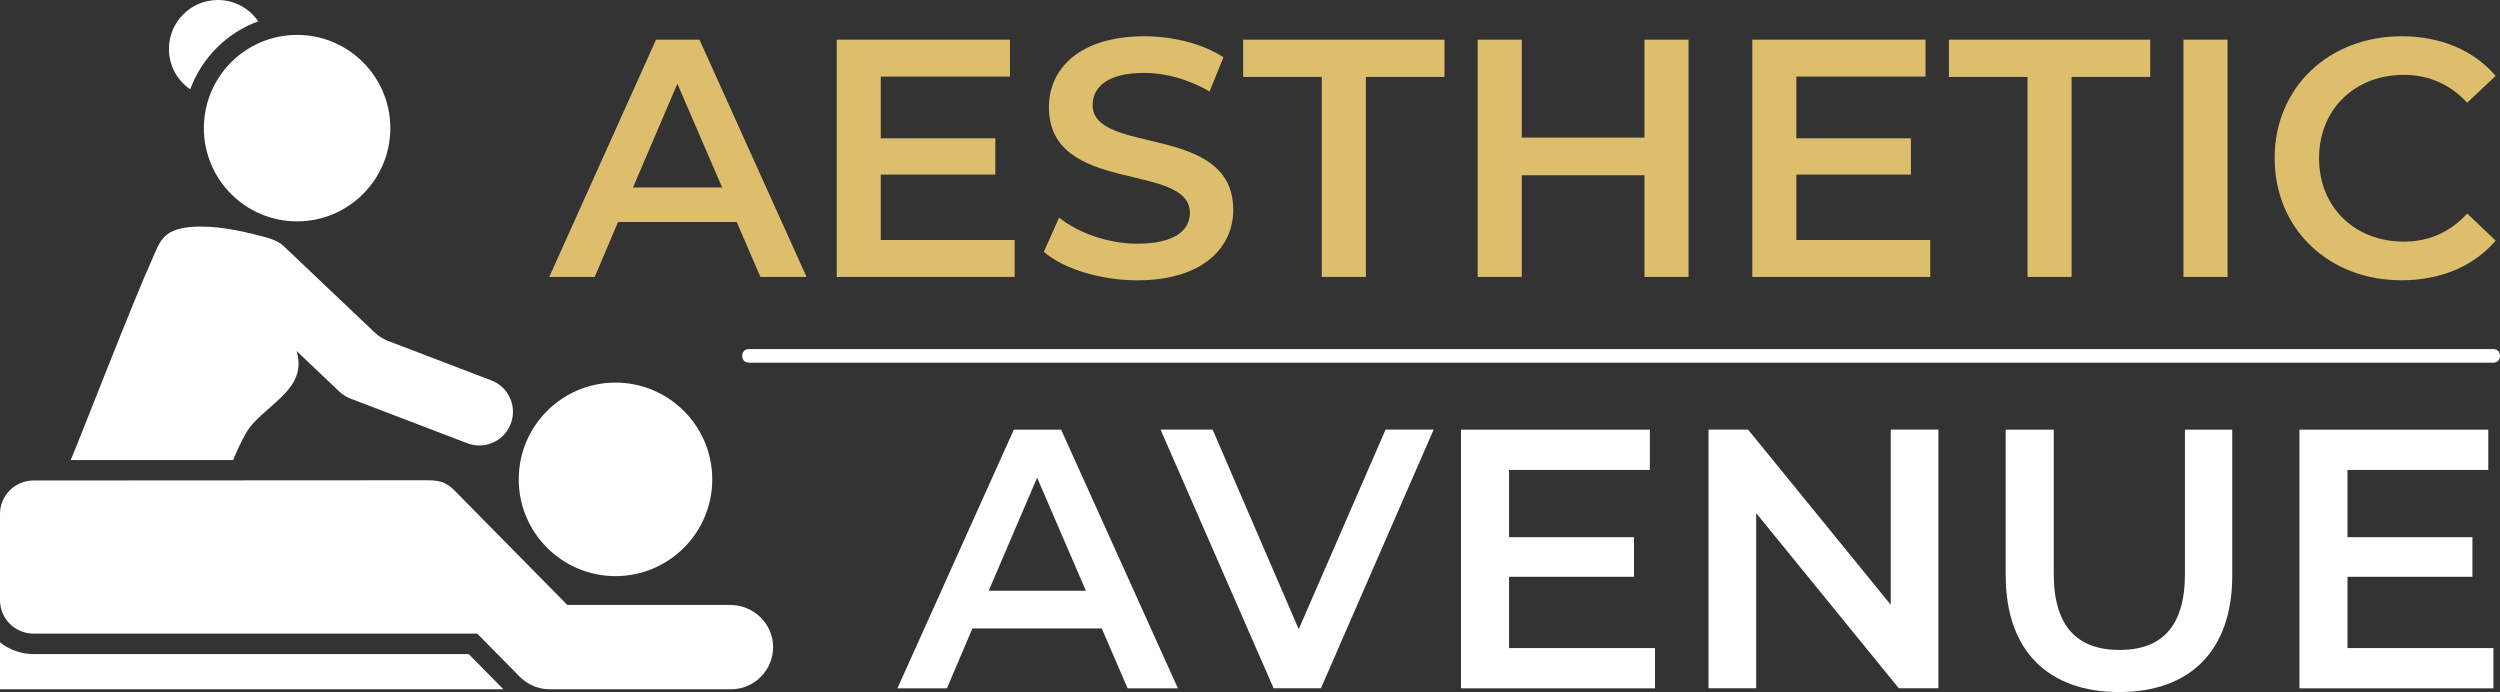 <?xml version="1.0" encoding="UTF-8"?>
<svg id="Layer_2" data-name="Layer 2" xmlns="http://www.w3.org/2000/svg" viewBox="0 0 552.93 153.06">
  <rect x="0" y="0" width="552.93" height="153.06" fill="#333333" stroke="none"/>
  <defs>
    <style>
      .cls-1 {
        fill: #dcbe6c;
      }

      .cls-1, .cls-2 {
        stroke-width: 0px;
      }

      .cls-2 {
        fill: #fff;
      }
    </style>
  </defs>
  <g id="Layer_1-2" data-name="Layer 1">
    <g>
      <path class="cls-1" d="M162.94,49.1h-26.24l-5.17,12.15h-10.05l23.62-52.48h9.6l23.69,52.48h-10.2l-5.25-12.15ZM159.72,41.46l-9.9-22.94-9.82,22.94h19.72Z"/>
      <path class="cls-1" d="M224.42,53.08v8.17h-39.36V8.77h38.31v8.17h-28.57v13.65h25.34v8.02h-25.34v14.47h29.61Z"/>
      <path class="cls-1" d="M230.87,55.7l3.37-7.57c4.2,3.37,10.87,5.77,17.31,5.77,8.17,0,11.62-2.92,11.62-6.82,0-11.32-31.18-3.9-31.18-23.39,0-8.47,6.75-15.67,21.14-15.67,6.3,0,12.89,1.65,17.46,4.65l-3.07,7.57c-4.72-2.77-9.89-4.12-14.47-4.12-8.09,0-11.39,3.15-11.39,7.12,0,11.17,31.1,3.9,31.1,23.17,0,8.4-6.82,15.59-21.21,15.59-8.17,0-16.34-2.55-20.69-6.3Z"/>
      <path class="cls-1" d="M292.34,17.02h-17.39v-8.25h44.53v8.25h-17.39v44.23h-9.75V17.02Z"/>
      <path class="cls-1" d="M373.46,8.77v52.48h-9.75v-22.49h-27.14v22.49h-9.75V8.77h9.75v21.67h27.14V8.77h9.75Z"/>
      <path class="cls-1" d="M426.92,53.08v8.17h-39.36V8.77h38.31v8.17h-28.57v13.65h25.34v8.02h-25.34v14.47h29.61Z"/>
      <path class="cls-1" d="M448.43,17.02h-17.39v-8.25h44.53v8.25h-17.39v44.23h-9.75V17.02Z"/>
      <path class="cls-1" d="M482.92,8.77h9.75v52.48h-9.75V8.77Z"/>
      <path class="cls-1" d="M503.08,35.01c0-15.67,12-26.99,28.12-26.99,8.55,0,15.9,3.07,20.77,8.77l-6.3,5.92c-3.82-4.12-8.55-6.15-14.02-6.15-10.87,0-18.74,7.65-18.74,18.44s7.87,18.44,18.74,18.44c5.47,0,10.2-2.02,14.02-6.22l6.3,6c-4.87,5.7-12.22,8.77-20.84,8.77-16.04,0-28.04-11.32-28.04-26.99Z"/>
    </g>
    <g>
      <path class="cls-2" d="M243.68,139h-28.61l-5.64,13.24h-10.95l25.75-57.21h10.46l25.83,57.21h-11.12l-5.72-13.24ZM240.17,130.66l-10.79-25.01-10.71,25.01h21.5Z"/>
      <path class="cls-2" d="M317.08,95.02l-24.93,57.21h-10.46l-25.01-57.21h11.52l19.04,44.14,19.21-44.14h10.63Z"/>
      <path class="cls-2" d="M366.04,143.33v8.91h-42.91v-57.21h41.77v8.91h-31.14v14.88h27.63v8.75h-27.63v15.77h32.29Z"/>
      <path class="cls-2" d="M428.72,95.02v57.21h-8.75l-31.55-38.74v38.74h-10.54v-57.21h8.75l31.55,38.74v-38.74h10.54Z"/>
      <path class="cls-2" d="M443.6,127.31v-32.28h10.63v31.88c0,11.77,5.31,16.84,14.55,16.84s14.47-5.07,14.47-16.84v-31.88h10.46v32.28c0,16.67-9.4,25.75-25.01,25.75s-25.09-9.07-25.09-25.75Z"/>
      <path class="cls-2" d="M551.48,143.33v8.91h-42.91v-57.21h41.77v8.91h-31.14v14.88h27.63v8.75h-27.63v15.77h32.29Z"/>
    </g>
    <path class="cls-2" d="M111.34,152.45H0v-10.38c2.03,1.61,4.61,2.59,7.4,2.59h96.26l7.69,7.8ZM48.18,0c-5.97,0-10.82,4.85-10.82,10.82,0,3.71,1.86,6.98,4.72,8.93,1.23-3.4,3.22-6.53,5.86-9.17s5.77-4.63,9.17-5.86c-1.95-2.86-5.23-4.72-8.93-4.72ZM45.09,28.34c0,11.39,9.24,20.62,20.62,20.62s20.62-9.24,20.62-20.62-9.24-20.62-20.62-20.62c-2.42,0-4.74.42-6.89,1.18-5.84,2.08-10.49,6.71-12.55,12.55-.76,2.17-1.18,4.49-1.18,6.89ZM33.89,56.79c-4.83,10.71-15.36,38.07-18.25,44.96h35.92c.8-1.95,1.68-3.85,2.66-5.64,3.38-6.31,13.94-9.44,11.43-18.25-.02-.07-.05-.14-.07-.24l9.46,8.97c.71.67,1.56,1.21,2.46,1.56l25.86,9.88c.87.33,1.77.49,2.66.49,3,0,5.82-1.83,6.94-4.79,1.47-3.83-.45-8.14-4.3-9.6l-22.86-8.74c-1.07-.42-2.04-1.03-2.88-1.81,0,0-20.13-19.1-20.15-19.12-.85-.81-1.95-1.34-3.11-1.72-.27-.09-.56-.18-.85-.25-.31-.09-.63-.18-.96-.25-5.03-1.34-10.62-2.48-15.79-2.03-1.7.14-3.56.58-5.01,1.57-1.66,1.19-2.35,3.22-3.17,5.01ZM7.4,140.13h98.14l9.4,9.53c.89.9,1.95,1.61,3.09,2.08,1.12.45,2.32.71,3.55.71h40.08c5.21,0,9.4-4.27,9.33-9.48-.09-5.12-4.36-9.17-9.48-9.17h-36.03l-24.49-24.85c-1.9-1.94-3.02-2.73-6.42-2.73-5.86,0-87.18.05-87.18.05C3.31,106.28,0,109.59,0,113.67v19.06c0,4.09,3.31,7.4,7.4,7.4ZM157.53,106.02c0-11.81-9.59-21.4-21.4-21.4s-21.4,9.59-21.4,21.4,9.59,21.4,21.4,21.4,21.4-9.57,21.4-21.4Z"/>
    <g>
      <path class="cls-2" d="M165.6,78.71h385.88c-10.79,0-21.58,0-32.38,0"/>
      <path class="cls-2" d="M165.6,80.21h385.88c1.93,0,1.93-3,0-3-10.79,0-21.58,0-32.38,0-1.93,0-1.93,3,0,3,10.79,0,21.58,0,32.38,0,1.93,0,1.93-3,0-3H165.6c-1.93,0-1.93,3,0,3h0Z"/>
    </g>
  </g>
</svg>